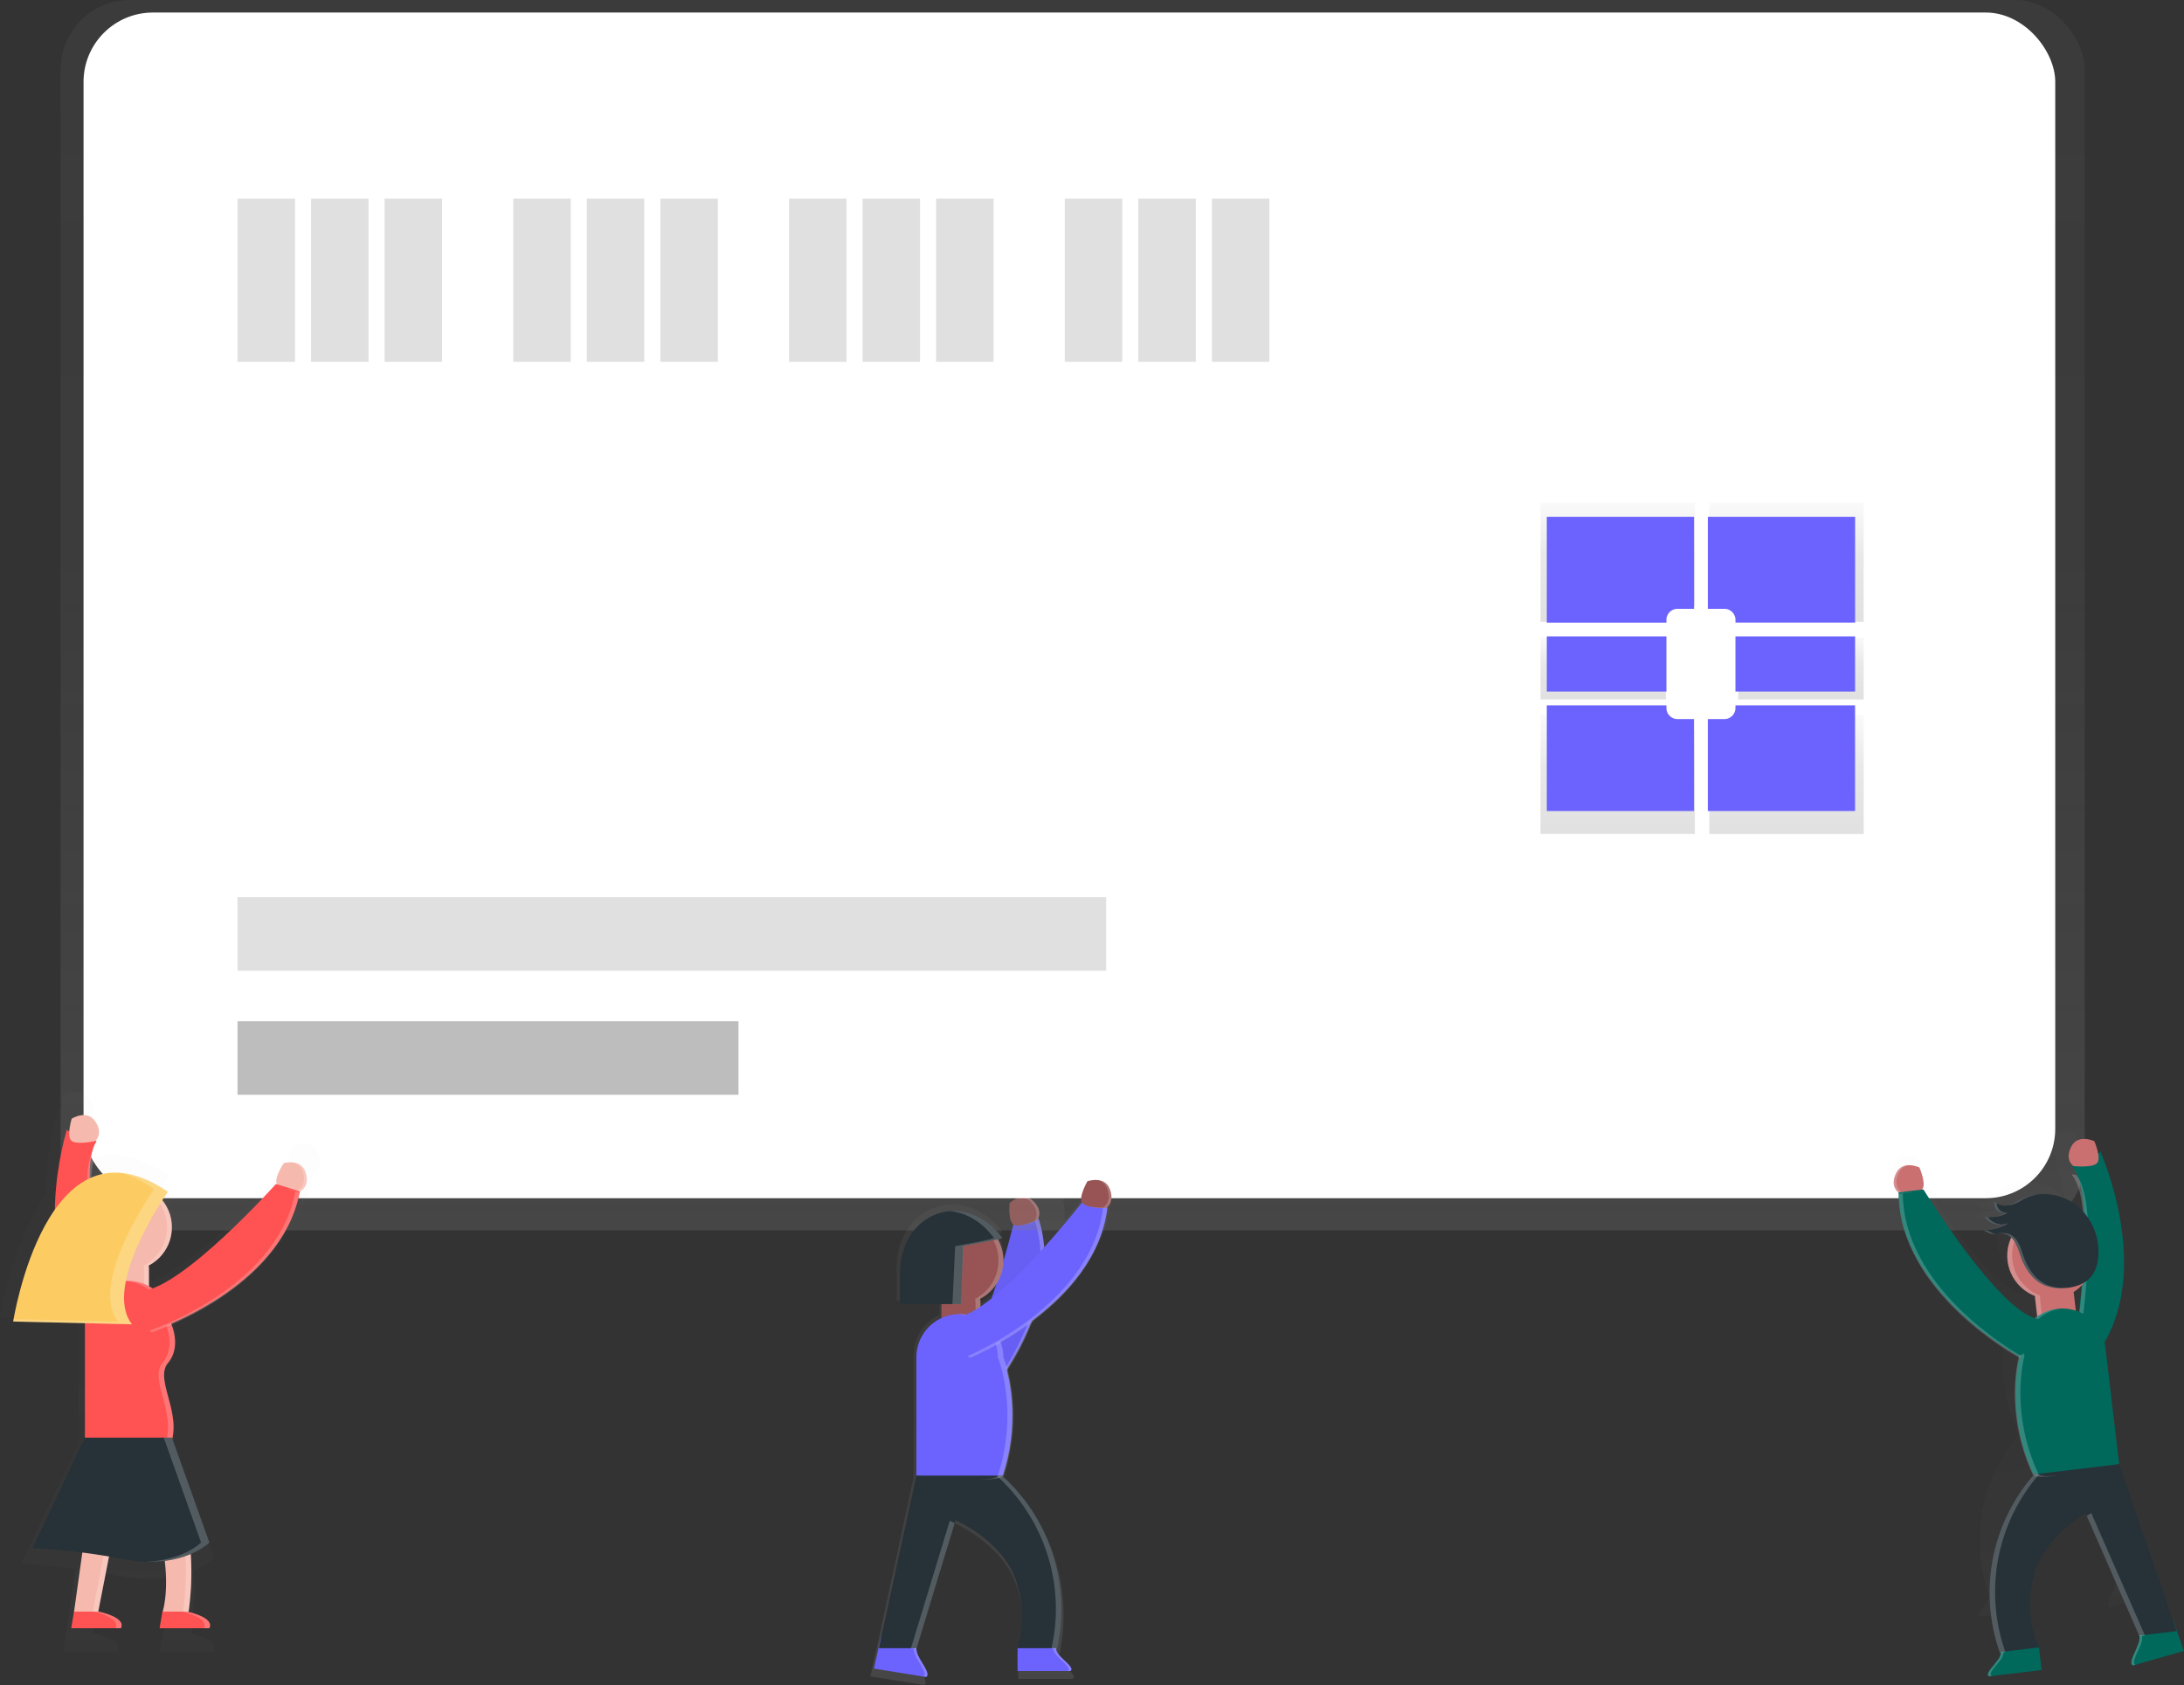 <svg data-name="Layer 1" xmlns="http://www.w3.org/2000/svg" xmlns:xlink="http://www.w3.org/1999/xlink" width="865.8" height="668.07"><rect width="100%" height="100%" fill="#333333" stroke="none"/><defs><linearGradient id="a" x1="560.63" y1="784.03" x2="560.63" y2="573.72" gradientUnits="userSpaceOnUse"><stop offset="0" stop-color="gray" stop-opacity=".25"/><stop offset=".54" stop-color="gray" stop-opacity=".12"/><stop offset="1" stop-color="gray" stop-opacity=".1"/></linearGradient><linearGradient id="c" x1="425.22" y1="487.8" x2="425.22" y2="0" xlink:href="#a"/><linearGradient id="b" x1="808.39" y1="362.48" x2="808.39" y2="315.28" gradientUnits="userSpaceOnUse"><stop offset="0" stop-opacity=".12"/><stop offset=".55" stop-opacity=".09"/><stop offset="1" stop-opacity=".02"/></linearGradient><linearGradient id="d" x1="808.39" y1="446.62" x2="808.39" y2="399.42" xlink:href="#b"/><linearGradient id="e" x1="635.55" y1="277.3" x2="635.55" y2="252.67" xlink:href="#b"/><linearGradient id="f" x1="875.32" y1="446.62" x2="875.32" y2="399.42" xlink:href="#b"/><linearGradient id="g" x1="875.32" y1="362.48" x2="875.32" y2="315.28" xlink:href="#b"/><linearGradient id="h" x1="713.96" y1="277.3" x2="713.96" y2="252.67" xlink:href="#b"/><linearGradient id="i" x1="190.06" y1="555.46" x2="190.06" y2="555.12" xlink:href="#a"/><linearGradient id="j" x1="230.49" y1="770.65" x2="230.49" y2="548.93" xlink:href="#a"/><linearGradient id="k" x1="1098.09" y1="200.15" x2="1098.09" y2="199.87" gradientTransform="rotate(-6.74 4180.955 1285.783)" xlink:href="#a"/><linearGradient id="l" x1="1064.87" y1="383.99" x2="1064.87" y2="194.73" gradientTransform="rotate(-6.74 4180.955 1285.783)" xlink:href="#a"/></defs><path d="M589.32 776.61c-.49-.48-1-1-1.36-1.41a6 6 0 0 1-1.41-2.71h.36l.17-.77a73.9 73.9 0 0 0-22.17-69.9.81.81 0 0 0 .1-.18 77.15 77.15 0 0 0 .88-45.84 132.9 132.9 0 0 0 11.86-17.8c12.23-9.35 24.93-22.88 28.84-40.46a50.94 50.94 0 0 0 1-5.78c1-1 2.42-3.17.92-7.12a6.79 6.79 0 0 0-.44-.93c-.05-.09-.11-.18-.17-.26a5.77 5.77 0 0 0-.35-.51l-.23-.26a5.22 5.22 0 0 0-.37-.37l-.26-.22-.4-.28-.28-.17-.43-.21-.27-.12-.48-.16-.24-.07q-.34-.09-.68-.14a10.7 10.7 0 0 0-4.53.45s-3.6 6.24-2.19 8.62c-1.09 1.38-4 5.07-8 9.81A54 54 0 0 0 588 588a51 51 0 0 0-1.47-5.68c.53-1.32.9-3.88-2.1-6.86a6.83 6.83 0 0 0-.78-.67l-.26-.17a5.85 5.85 0 0 0-.53-.32l-.31-.14a4.94 4.94 0 0 0-.49-.19l-.32-.09-.48-.1h-1.1l-.51.05h-.25q-.35.06-.68.16a10.7 10.7 0 0 0-3.94 2.28s-.7 7.17 1.56 8.76C575.29 589.14 570 610 563 627a80 80 0 0 1-7.37 5.66v-1.54a8 8 0 0 0 0-.85 7.93 7.93 0 0 0-.13-.81l.13-.07.54-.3.78-.48.5-.32q.56-.39 1.08-.81l.41-.35c.25-.21.48-.43.72-.65l.34-.48q.43-.44.83-.92l.29-.35q.38-.47.72-1l.29-.43q.31-.48.59-1l.18-.32c.23-.43.44-.87.64-1.32l.16-.4q.22-.54.4-1.11c0-.13.09-.26.13-.39.15-.48.28-1 .38-1.48 0-.1 0-.2.05-.3q.12-.64.2-1.29v-.44c0-.53.08-1.06.08-1.61a17.55 17.55 0 0 0-2.26-8.62l.83-.22.61-.19c.23-.08.34-.15.31-.2-.43-.58-.87-1.13-1.32-1.67l-.44-.5c-.31-.36-.63-.71-1-1l-.51-.52c-.32-.31-.64-.62-1-.91l-.5-.45c-.4-.35-.8-.67-1.21-1l-.26-.21c-.49-.36-1-.7-1.47-1l-.56-.34c-.32-.2-.65-.39-1-.57l-.65-.34-.91-.44-.67-.3c-.32-.13-.65-.26-1-.37l-.61-.22c-.49-.16-1-.3-1.47-.43l-.76-.17-.81-.17-.82-.13-.75-.09-.84-.07H544.3q-.7 0-1.39.07c-10.88.89-20.4 10.39-20.4 25.48v12.54h17v5.68a17.63 17.63 0 0 0-10.24 16v48.37L515 767.95h-.07v.18l-2.8 12.48 21.21 3.39a1.09 1.09 0 0 0 .67-1.25 3.93 3.93 0 0 0-.25-1 16.83 16.83 0 0 0-1.21-2.38c-.75-1.29-1.64-2.67-2.24-3.92a8.75 8.75 0 0 1-.69-2 7.71 7.71 0 0 1-.14-1.08l15.61-51.3h-.07l.37-1.21s19.92 8.54 25 25.61c4.15 13.84 1.57 22.81.45 25.71h-.07v.17c-.22.55-.38.86-.38.86h.38v9.39h21.53c1.64-.83-.86-2.92-2.98-4.99z" transform="translate(-167.1 -115.97)" fill="url(#a)"/><path d="M386.62 559.38s37.14-39.05 25-76.58l-9.74 2s-13.07 55-27 62.89 11.74 11.69 11.74 11.69z" fill="#6c63ff"/><path d="M386.62 559.38s37.14-39.05 25-76.58l-9.74 2s-13.07 55-27 62.89 11.74 11.69 11.74 11.69z" opacity=".05"/><path d="M410.14 483.67l1.62-.33c12.1 37.53-25 76.58-25 76.58l-1.14-.19c4.28-4.7 35.81-41.06 24.52-76.06z" fill="#fff" opacity=".2"/><path d="M411.18 483.78s2.7-3.36-1.53-7.57-9.41.78-9.41.78-.74 7.47 1.75 8.65 9.19-1.86 9.19-1.86z" fill="#985454"/><path d="M410.09 484.03s2.7-3.36-1.53-7.57a5.29 5.29 0 0 0-4.51-1.65 5.36 5.36 0 0 1 5.59 1.43c4.23 4.21 1.53 7.57 1.53 7.57a29.92 29.92 0 0 1-6.22 2 32.67 32.67 0 0 0 5.14-1.78z" fill="#fff" opacity=".2"/><rect x="24.01" width="802.42" height="487.8" rx="27.5" ry="27.5" fill="url(#c)"/><rect x="33.12" y="4.97" width="781.64" height="470.08" rx="27.5" ry="27.5" fill="#fff"/><path fill="#e0e0e0" d="M94.16 78.76h22.78v64.68H94.16zM123.31 78.76h22.78v64.68h-22.78zM152.46 78.76h22.78v64.68h-22.78zM203.48 78.76h22.78v64.68h-22.78zM232.63 78.76h22.78v64.68h-22.78zM261.78 78.76h22.78v64.68h-22.78zM312.8 78.76h22.78v64.68H312.8zM341.95 78.76h22.78v64.68h-22.78zM371.1 78.76h22.78v64.68H371.1zM422.12 78.76h22.78v64.68h-22.78zM451.27 78.76h22.78v64.68h-22.78zM480.42 78.76h22.78v64.68h-22.78z"/><path fill="#bdbdbd" d="M94.16 404.9h198.6v29.15H94.16z"/><path fill="#e0e0e0" d="M94.16 355.71h344.36v29.15H94.16z"/><path d="M827.51 361.28a4.8 4.8 0 0 1 4.62-5H839v-41h-61.2v47.2h49.72z" transform="translate(-167.1 -115.97)" fill="url(#b)"/><path d="M832.13 405.58a4.8 4.8 0 0 1-4.62-5v-1.2h-49.72v47.2H839v-41z" transform="translate(-167.1 -115.97)" fill="url(#d)"/><path fill="url(#e)" d="M610.69 252.67h49.72v24.63h-49.72z"/><path d="M856.2 400.62a4.8 4.8 0 0 1-4.62 5h-6.85v41h61.2v-47.2H856.2z" transform="translate(-167.1 -115.97)" fill="url(#f)"/><path d="M844.72 315.28v41h6.85a4.8 4.8 0 0 1 4.62 5v1.2h49.72v-47.2z" transform="translate(-167.1 -115.97)" fill="url(#g)"/><path fill="url(#h)" d="M689.1 252.67h49.72v24.63H689.1z"/><path d="M660.62 245.78a4.41 4.41 0 0 1 4.41-4.4h6.54v-36.44h-58.38v41.91h47.43zM665.03 285.1a4.41 4.41 0 0 1-4.41-4.4v-1.06h-47.43v41.91h58.37V285.1zM613.19 252.31h47.43v21.86h-47.43zM687.98 280.7a4.41 4.41 0 0 1-4.41 4.4h-6.54v36.44h58.37v-41.9h-47.42zM677.04 204.94v36.44h6.54a4.41 4.41 0 0 1 4.41 4.4v1.06h47.43v-41.9zM687.98 252.31h47.43v21.86h-47.43z" fill="#6c63ff"/><path d="M190.23 555.46l.09-.3s-1.11-.16-.09.3z" transform="translate(-167.1 -115.97)" fill="url(#i)" opacity=".2"/><path d="M293.42 573.82a7.22 7.22 0 0 0-.39-1c0-.1-.11-.19-.16-.29a6.15 6.15 0 0 0-.33-.56c-.07-.1-.15-.19-.22-.29a5.55 5.55 0 0 0-.36-.42l-.26-.25c-.13-.12-.26-.23-.4-.33l-.28-.2-.44-.26-.28-.15-.5-.21-.25-.1q-.36-.12-.71-.2a11.31 11.31 0 0 0-4.81.13s-4.59 6.77-2.82 9.2l-.58-.18s-34.09 38-53.32 45.1q-.74-.5-1.53-.94v-7.11a8.4 8.4 0 0 0 0-.89 8.33 8.33 0 0 0-.14-.85l.14-.08.57-.32.83-.5.53-.34q.59-.41 1.15-.86l.43-.37c.26-.22.51-.45.76-.69l.44-.43q.46-.47.88-1l.31-.38q.4-.49.76-1l.31-.46q.33-.5.63-1l.19-.34c.24-.45.47-.92.67-1.4l.17-.42q.23-.58.43-1.17c0-.14.09-.27.14-.41.16-.51.29-1 .4-1.56 0-.1 0-.21.06-.32q.13-.67.21-1.36v-.46c.05-.56.09-1.13.09-1.7a18.56 18.56 0 0 0-4.14-11.71c1.46-2.28 2.41-3.62 2.41-3.62-.88-.6-1.74-1.16-2.6-1.68l-.83-.49c-.57-.34-1.15-.68-1.71-1l-1-.51c-.51-.27-1-.53-1.53-.78l-1-.45c-.49-.22-1-.44-1.45-.63l-1-.38c-.48-.19-1-.36-1.44-.52l-.9-.3c-.49-.16-1-.29-1.47-.42l-.8-.22c-.55-.13-1.09-.25-1.63-.35l-.58-.12c-.73-.13-1.46-.23-2.18-.3a26 26 0 0 0-13.09 2c.22-5.24 1.1-9.55 2.94-12.22l-.45-.15-.16.15s-.54.12-1.37.27a11.44 11.44 0 0 0-.71 1.33 15.23 15.23 0 0 1 2.09-5.21l-.45-.15c.65-.66 3-3.55-.16-8.27-3.61-5.41-10.23-1.2-10.23-1.2a28 28 0 0 0-1 5.46c-.51-.2-.86-.36-1.1-.48a136.34 136.34 0 0 0-5.14 34.34c-11.92 16.93-16.86 41.92-17.82 47.31l-.07.43c-.07.39-.1.6-.1.6l31 .72v49.4L175.45 736s8.55.31 21.55 2l-3.57 25.52-1.19 7.16h21.48c2.39-4.77-9.55-7.16-9.55-7.16h-.27l4.66-23.81q3.09.52 6.35 1.14a62.21 62.21 0 0 0 9.67 1.09 51.4 51.4 0 0 0 8.05-.35c1.57 12.91-.49 20.62-.89 21.94h-.13l-1.19 7.16h21.48c2.08-4.16-6.73-6.51-9-7l.1-.7a119.82 119.82 0 0 0 .85-24.31 29.42 29.42 0 0 0 7.64-4.56l.3-.26.09-.09-16-44.87c3-12.7-7.42-26-1.86-32.71s2.15-15.18 1.54-16.63c15-6.56 45.39-23 53.91-51.47a53.85 53.85 0 0 0 1.52-6.1s4.3-1.94 2.43-8.17z" transform="translate(-167.1 -115.97)" fill="url(#j)" opacity=".2"/><path d="M26.54 447.83s-16.29 51.37 11 79.81l7.89-6s-16.14-56.07-7.11-69.24c-15.92-5.37-11.78-4.57-11.78-4.57z" fill="#ff5252"/><path d="M37.8 452.36s3.31-2.76 0-7.73-9.38-1.1-9.38-1.1-2.21 7.17 0 8.83 9.38 0 9.38 0z" fill="#f6b9ad"/><rect x="210.69" y="611.65" width="15.45" height="22.9" rx="7.06" ry="7.06" transform="rotate(-180 134.865 565.12)" fill="#f6b9ad"/><path d="M44.35 524.91s-15.94-55.38-7.26-69c.77-.14 1.26-.25 1.26-.25l.14-.14.41.14c-9 13.17 7.11 69.24 7.11 69.24l-7.89 6-.69-.74z" fill="#fff" opacity=".2"/><circle cx="51.04" cy="486.58" r="17.11" fill="#f6b9ad"/><path d="M57.11 510.86v-7.45a7.67 7.67 0 0 0-.18-1.62 17.11 17.11 0 0 0-6.86-32.29h1a17.11 17.11 0 0 1 7.83 32.29 7.67 7.67 0 0 1 .18 1.62v7.45a7.67 7.67 0 0 1-8.69 7.66 7.75 7.75 0 0 0 6.72-7.66z" fill="#fff" opacity=".2"/><path d="M33.66 571.84s33 3.73 34.22 0c3.94-12.07-6.62-25.07-1.32-31.43 5.48-6.57 1.32-15.47 1.32-15.47a17.11 17.11 0 0 0-17.11-17.11 17.11 17.11 0 0 0-17.11 17.11z" fill="#ff5252"/><path d="M66.6 540.41c5.48-6.57 1.32-15.47 1.32-15.47a17.11 17.11 0 0 0-17.11-17.11c-.37 0-.73 0-1.1.06a17.09 17.09 0 0 1 16 17.05s4.16 8.9-1.32 15.47c-5.31 6.37 5.25 19.37 1.32 31.43-.38 1.15-3.78 1.59-8.3 1.65 5.58.06 10.06-.32 10.49-1.65 4-12.07-6.6-25.07-1.3-31.43z" fill="#fff" opacity=".2"/><path d="M60.9 570.75c12.07 17.08 17.37 42.87 13.93 67.69l-.1.74H64.42s3.19-9.38 0-25.94a41 41 0 0 0-15.6-24.83l-9.92 50.77h-9.57l9.57-68.43zM118.9 472.33s4-1.67 2.26-7.39-8.65-3.8-8.65-3.8-4.21 6.21-2.59 8.44 8.98 2.75 8.98 2.75z" fill="#f6b9ad"/><path d="M60.34 527.69s51.26-16.61 58.56-55.36l-9.5-2.91s-37.73 42.12-53.69 42.42 4.63 15.85 4.63 15.85z" fill="#ff5252"/><path d="M117.12 472.37l1.58.49c-7.26 38.76-58.53 55.37-58.53 55.37l-.91-.71c6.03-2.12 51.09-19 57.86-55.15z" fill="#fff" opacity=".2"/><g opacity=".2" fill="#fff"><path d="M46.63 588.4l-9.93 50.77h2.2l9.64-49.29a23.69 23.69 0 0 0-1.91-1.48zM60.9 570.75h-2.19c12.07 17.08 17.37 42.87 13.93 67.69l-.1.74h2.19l.1-.74c3.42-24.82-1.93-50.62-13.93-67.69z"/></g><path d="M117.81 472.03s4-1.67 2.26-7.39a5.29 5.29 0 0 0-3.17-3.61 5.36 5.36 0 0 1 4.23 3.92c1.71 5.72-2.26 7.39-2.26 7.39a29.92 29.92 0 0 1-6.42-1.21 32.67 32.67 0 0 0 5.36.9z" fill="#fff" opacity=".2"/><path d="M33.66 569.97L12.9 613.78a257.3 257.3 0 0 1 36.14 4.38c23 4.38 33.95-6.57 33.95-6.57l-14.83-41.61z" fill="#263238"/><path d="M39.18 638.97s11 2.19 8.76 6.57H28.23l1.1-6.57zM74.22 638.97s11 2.19 8.76 6.57H63.27l1.1-6.57z" fill="#ff5252"/><path d="M66.56 472.51s-26.29 37.23-14.24 52.52l-47.09-1.1s13.14-84.27 61.33-51.42z" fill="#fccc63"/><path d="M66.56 472.51c-6.79-4.63-12.88-6.93-18.34-7.47a46.36 46.36 0 0 1 12.87 6.38s-26.28 37.23-14.24 52.57l-41.45-1c-.11.62-.16 1-.16 1l47.09 1.1c-12.06-15.35 14.23-52.58 14.23-52.58zM68.15 569.97H64.9l14.83 41.61s-7.08 7.06-21.79 7.57c16.94.54 25.07-7.57 25.07-7.57zM39.18 638.97h-2.19s11 2.19 8.76 6.57h2.15c2.23-4.38-8.72-6.57-8.72-6.57zM74.22 638.97h-2.19s11 2.19 8.76 6.57h2.19c2.19-4.38-8.76-6.57-8.76-6.57z" fill="#fff" opacity=".2"/><path d="M991.73 569.28l.1.24c.8-.52-.1-.24-.1-.24z" transform="translate(-167.1 -115.97)" fill="url(#k)" opacity=".2"/><path d="M1004.32 753l17.37-5-3.69-10.48-.05-.15h-.06l-19.36-56.17-5-42.05a15.62 15.62 0 0 0-.27-1.59c15.81-27.08 0-64.77-1.41-68.05-.18.12-.46.28-.86.5a23.06 23.06 0 0 0-1.38-4.39s-5.85-2.82-8.29 2c-2.13 4.19.07 6.34.68 6.82l-.35.17a12.61 12.61 0 0 1 2.22 4.08 9.47 9.47 0 0 0-.72-1c-.7 0-1.16-.09-1.16-.09l-.14-.11-.35.17c2.21 2.53 3.44 7.28 4 13.09a19 19 0 0 0-2.45-2.26 19.33 19.33 0 0 0-13.35-3.8l-.87.1q-.74.1-1.46.27l-.36.08-.61.16-.7.22-.5.17-.86.34-.32.14c-.35.16-.7.33-1 .51a18.88 18.88 0 0 1-3.57 1.79c-.17.05-.35.08-.52.12a6.27 6.27 0 0 1-4.22-.68l-.43-.26a5.8 5.8 0 0 1-.48-.35 2.78 2.78 0 0 0 0 1.21 3.67 3.67 0 0 0 1.56 2.32 3.47 3.47 0 0 0 .72.38 2.93 2.93 0 0 0 1.19.19 2.69 2.69 0 0 0 .41-.05l-.1.06c-.24.15-.48.29-.73.41h-.05c-.27.13-.54.25-.81.36a9.5 9.5 0 0 1-4.35.58l-.48-.06c-.24 0-.48-.07-.71-.13a5.26 5.26 0 0 0 .3.45l.11.13.23.28.13.14.25.25.14.13.3.24.12.09.44.29.15.08.32.17.21.09.28.12.23.08.28.09.23.07.32.07.39.07h2.16a5.45 5.45 0 0 0 1.58-.59c-.31.19-.63.36-1 .53l-.48.24-.5.24-.49.22-.51.21-.49.19-.53.19-.49.16-.56.17-.47.13-.61.15-.44.1-.7.13-.37.06-1.06.14a4.61 4.61 0 0 1 1.75.67 4.41 4.41 0 0 0 1.08.42 3.93 3.93 0 0 0 .5 0h1.03l.53-.07h.88a7.16 7.16 0 0 1 2.93.57 5.1 5.1 0 0 1 1.33.91c-.12.26-.24.53-.35.8s-.18.47-.26.7q-.24.71-.42 1.44a15.41 15.41 0 0 0-.31 5.38c0 .33.09.66.15 1l.05.27q.08.39.18.77v.2q.13.47.28.93l.07.18q.13.38.28.75l.09.22a15.32 15.32 0 0 0 .88 1.73l.1.17q.23.38.48.74v.07q.29.41.6.8v.06q.29.36.6.7l.07.08a15.52 15.52 0 0 0 1.45 1.39 15.49 15.49 0 0 0 4.46 2.59 6.9 6.9 0 0 0 0 .72 7 7 0 0 0 0 .74l.68 5.74q-.46.32-.9.67c-14.35-4.58-39.84-46.07-39.84-46.07l-.49.06c1.8-1.72-.94-7.92-.94-7.92a9.35 9.35 0 0 0-4-.82h-1.4l-.2.06h-.13l-.21.09h-.11l-.31.16-.29.18-.1.07-.2.15-.11.09-.17.16-.11.11-.16.17-.11.12-.16.2-.1.13-.16.25-.08.12c-.08.13-.15.26-.23.4-2.44 4.8.82 6.93.82 6.93a44.62 44.62 0 0 0 .34 5.19c3.57 32.07 40.79 52.84 42.69 53.88-.53 2.09-4.81 20.58 5 41.85a.72.72 0 0 0 .1.14 64.7 64.7 0 0 0-12.09 63.05l.22.65h.32a4.41 4.41 0 0 1-.06.45 5 5 0 0 1-.23.79 6 6 0 0 1-.66 1.26c-.29.43-.64.87-1 1.32l-.38.47c-1.54 1.86-3.09 3.67-1.72 4.17l1-.12 17.88-1.76-1-8.16h.33s-.16-.24-.42-.7v-.15h-.06c-1.28-2.41-4.44-9.95-2.25-22.4 2.7-15.37 19.14-24.84 19.14-24.84l.44 1h-.06l18.85 43v.54a7.3 7.3 0 0 1-.15 1.28 7.94 7.94 0 0 1-.26 1c-.63 1.83-1.84 4-2.29 5.63a5.15 5.15 0 0 0-.15.67 2 2 0 0 0 0 .77.89.89 0 0 0 .66.66l.24-.07.52-.15zm-20.24-126.3q-.55-.23-1.11-.41l-.63-5.37a6.92 6.92 0 0 0-.26-1.21 15.45 15.45 0 0 0 3-2.49c-.3 3.44-.66 6.66-1 9.48z" transform="translate(-167.1 -115.97)" fill="url(#l)" opacity=".2"/><path d="M752.63 472.74s-3.61-2.35-.91-7.67 9.19-2.2 9.19-2.2 3 6.87 1 8.77-9.28 1.1-9.28 1.1z" fill="#ca7070"/><path data-name="&lt;Path&gt;" d="M808.19 652.16l-15.11 1.78a5 5 0 0 1-1 4c-1.76 2.59-5.51 5.91-3.47 6.65l20.73-2.45z" fill="#00695c"/><path d="M793.21 657.86a5 5 0 0 0 1-4l-1.1.13a5 5 0 0 1-1 4c-1.76 2.59-5.51 5.91-3.47 6.65l1.1-.13c-2.03-.74 1.72-4.06 3.47-6.65z" fill="#fff" opacity=".2"/><path data-name="&lt;Path&gt;" d="M861.62 642.68l-13.89 4a7.25 7.25 0 0 1-.05 5.05c-1.16 3.39-4.15 7.93-2 8.56l20.08-5.73z" fill="#00695c"/><path d="M832.62 456.5s22.2 49.1-1.58 80.55l-8.54-5.07s9.45-57.58-1.07-69.59c15.21-7.14 11.19-5.89 11.19-5.89z" fill="#00695c"/><path d="M821.98 462.32s-3.61-2.35-.91-7.67 9.19-2.2 9.19-2.2 3 6.87 1 8.77-9.28 1.1-9.28 1.1z" fill="#ca7070"/><path d="M848.78 651.6a7.25 7.25 0 0 0 .05-5.05l12.85-3.69-.06-.17-13.89 4a7.25 7.25 0 0 1-.05 5.05c-1.16 3.39-4.15 7.93-2 8.56l.84-.24c-1.62-.94 1.14-5.22 2.26-8.46z" fill="#fff" opacity=".2"/><rect x="974.35" y="622.82" width="15.45" height="22.9" rx="7.06" ry="7.06" transform="rotate(-6.74 -86.378 1995.015)" fill="#ca7070"/><path d="M823.98 535.14s9.33-56.87-.88-69.36c-.78 0-1.28-.1-1.28-.1l-.16-.12-.39.18c10.52 12 1.07 69.59 1.07 69.59l8.54 5.07c.2-.27.4-.54.59-.82z" fill="#fff" opacity=".2"/><circle cx="979.94" cy="613.82" r="17.11" transform="rotate(-6.74 -88.5 1974.61)" fill="#ca7070"/><path d="M809.66 522.68l-.87-7.4a7.67 7.67 0 0 1 0-1.63 17.11 17.11 0 0 1 3-32.87l-1 .08a17.11 17.11 0 0 0-4 33 7.67 7.67 0 0 0 0 1.63l.87 7.4a7.67 7.67 0 0 0 9.53 6.59 7.75 7.75 0 0 1-7.53-6.8z" fill="#fff" opacity=".2"/><path d="M840.1 580.49s-32.33 7.57-34 4c-11.57-25-5.5-46.58-5.5-46.58a17.11 17.11 0 0 1 15-19 17.11 17.11 0 0 1 19 15z" fill="#00695c"/><path d="M840.1 580.49l22.8 66.21-14.8 1.75-21.3-48.61s-18.21 10.49-21.2 27.51 3 25.76 3 25.76l-15.82 1.92-.25-.72a71.15 71.15 0 0 1 13.59-69.76" fill="#263238"/><path d="M808.04 584.28c-11.57-25-5.5-46.58-5.5-46.58a17.11 17.11 0 0 1 13.89-18.83c-.37 0-.73 0-1.1.09a17.11 17.11 0 0 0-15 19s-6.07 21.56 5.5 46.58c.59 1.27 5.11 1.12 10.68.4-4.5.47-7.96.44-8.47-.66z" fill="#fff" opacity=".2"/><path d="M800.32 537.68s-47.47-25.51-47.68-64.94l9.86-1.17s29.59 48.18 45.24 51.34-7.42 14.77-7.42 14.77z" fill="#00695c"/><g opacity=".2" fill="#fff"><path d="M827.25 601.03l20.91 47.72 2.19-.26-21.3-48.61s-.68.37-1.8 1.15zM808.35 584.52l-2.19.26a71.15 71.15 0 0 0-13.59 69.76l.25.72 2.19-.26-.25-.72a71.15 71.15 0 0 1 13.59-69.76z"/></g><path d="M754.34 473.09l-1.64.19c.21 39.43 47.68 64.94 47.68 64.94l1-.54c-5.48-3.14-46.84-27.81-47.04-64.59z" fill="#fff" opacity=".2"/><path d="M798.39 491.87c1.36 2 2 4.35 2.79 6.6 1.69 4.63 4.67 9.1 9.19 11.06a17.37 17.37 0 0 0 7.88 1.18c4.07-.22 8.36-1.53 10.89-4.73a14.09 14.09 0 0 0 2.63-7.36 23.68 23.68 0 0 0-8.74-20.89c-6.26-4.8-15.35-5.76-22.27-2a20.92 20.92 0 0 1-3.95 2 6.91 6.91 0 0 1-6.25-1.29 3.82 3.82 0 0 0 4.25 4.48 10.66 10.66 0 0 1-8.07 1.4 6.93 6.93 0 0 0 9.06 2.45 23.34 23.34 0 0 1-9.59 3.16c.71-.07 2.24 1.06 3.13 1.21a18.81 18.81 0 0 0 3.28-.15 6.37 6.37 0 0 1 5.77 2.88z" fill="#263238"/><g opacity=".2" fill="#fff"><path d="M794.8 480.92a10.55 10.55 0 0 1-3.9 1.5 10.62 10.62 0 0 0 5-1.63 3.87 3.87 0 0 1-4.34-3.68 6.5 6.5 0 0 1-1-.67 3.82 3.82 0 0 0 4.24 4.48zM797.9 477.6a20.92 20.92 0 0 0 3.95-2 19 19 0 0 1 6.39-2.09 19.24 19.24 0 0 0-7.48 2.21 20.92 20.92 0 0 1-3.95 2c-.19.06-.39.09-.58.13a6.59 6.59 0 0 0 1.67-.25zM790.43 489.03c-.89-.15-2.42-1.28-3.13-1.21a23.34 23.34 0 0 0 9.59-3.16 6.11 6.11 0 0 1-2.15.72 23.35 23.35 0 0 1-8.54 2.57c.71-.07 2.24 1.06 3.13 1.21a7.35 7.35 0 0 0 2.3-.09 4.8 4.8 0 0 1-1.2-.04zM819.35 510.58a17.37 17.37 0 0 1-7.88-1.18c-4.52-2-7.5-6.43-9.19-11.06-.82-2.25-1.42-4.63-2.79-6.6a6.37 6.37 0 0 0-5.78-2.88 11 11 0 0 0-1.63.15h.54a6.37 6.37 0 0 1 5.78 2.88c1.36 2 2 4.35 2.79 6.6 1.69 4.63 4.67 9.1 9.19 11.06a17.37 17.37 0 0 0 7.88 1.18c.63 0 1.27-.1 1.91-.19zM794.04 485.42a7 7 0 0 1-6-2.9 10.21 10.21 0 0 1-1.32-.2 7 7 0 0 0 7.32 3.1z"/></g><path d="M753.73 472.61s-3.61-2.35-.91-7.67a5.29 5.29 0 0 1 3.77-3 5.36 5.36 0 0 0-4.86 3.1c-2.71 5.32.91 7.67.91 7.67a29.92 29.92 0 0 0 6.53 0 32.67 32.67 0 0 1-5.44-.1z" fill="#fff" opacity=".2"/><path data-name="&lt;Path&gt;" d="M403.39 652.41h15.21a5 5 0 0 0 1.44 3.91c2.05 2.37 6.16 5.22 4.23 6.2h-20.88z" fill="#6c63ff"/><path d="M418.9 656.32a5 5 0 0 1-1.44-3.91h1.1a5 5 0 0 0 1.44 3.91c2.05 2.37 6.16 5.22 4.23 6.2h-1.1c1.96-.98-2.15-3.83-4.23-6.2z" fill="#fff" opacity=".2"/><path data-name="&lt;Path&gt;" d="M349.21 649.27l14.26 2.33a7.25 7.25 0 0 0 .65 5c1.55 3.23 5 7.38 2.95 8.27l-20.61-3.33z" fill="#6c63ff"/><path d="M363.02 656.62a7.25 7.25 0 0 1-.65-5l-13.2-2.16v-.17l14.26 2.33a7.25 7.25 0 0 0 .65 5c1.55 3.23 5 7.38 2.95 8.27l-.86-.14c1.59-1.12-1.67-5.05-3.15-8.13z" fill="#fff" opacity=".2"/><rect x="540.32" y="624.8" width="15.45" height="22.9" rx="7.06" ry="7.06" transform="rotate(-180 464.495 578.265)" fill="#985454"/><circle cx="380.67" cy="499.72" r="17.11" fill="#985454"/><path d="M386.74 524.03v-7.45a7.67 7.67 0 0 0-.18-1.62 17.11 17.11 0 0 0-6.86-32.29h1a17.11 17.11 0 0 1 7.83 32.32 7.67 7.67 0 0 1 .18 1.62v7.42a7.67 7.67 0 0 1-8.69 7.66 7.75 7.75 0 0 0 6.72-7.66z" fill="#fff" opacity=".2"/><path d="M363.29 585.03s33 3.73 34.22 0c8.55-26.21 0-46.91 0-46.91a17.11 17.11 0 0 0-17.11-17.11 17.11 17.11 0 0 0-17.11 17.02z" fill="#6c63ff"/><path d="M363.29 585.03l-14.9 68.43h14.9l15.45-50.77s19.32 8.28 24.28 24.83 0 25.94 0 25.94h16l.16-.74a71.15 71.15 0 0 0-21.68-67.69" fill="#263238"/><path d="M395.57 585.03c8.55-26.21 0-46.91 0-46.91a17.11 17.11 0 0 0-16-17.07h1.1a17.11 17.11 0 0 1 17.11 16.98s8.55 20.69 0 46.91c-.44 1.33-4.95 1.71-10.56 1.65 4.55-.02 7.97-.45 8.35-1.56z" fill="#fff" opacity=".2"/><g opacity=".2" fill="#fff"><path d="M378.45 603.85l-15.17 49.84h-2.21l15.45-50.77s.74.31 1.93.93zM395.29 585.26h2.21a71.15 71.15 0 0 1 21.68 67.69l-.16.74h-2.21l.16-.74a71.15 71.15 0 0 0-21.68-67.69z"/></g><path d="M384.69 537.79s49.94-20.25 54.4-59.43l-9.68-2.22s-34.61 44.72-50.51 46.16 5.79 15.49 5.79 15.49z" fill="#6c63ff"/><path d="M437.35 478.53l1.61.37c-4.46 39.18-54.4 59.43-54.4 59.43l-1-.65c5.9-2.53 49.63-22.65 53.79-59.15z" fill="#fff" opacity=".2"/><path d="M438.25 479.03s3.84-1.95 1.73-7.53-8.9-3.17-8.9-3.17-3.76 6.5-2 8.61 9.17 2.09 9.17 2.09z" fill="#985454"/><path d="M437.17 478.81s3.84-1.95 1.73-7.53a5.29 5.29 0 0 0-3.43-3.36 5.36 5.36 0 0 1 4.5 3.61c2.12 5.58-1.73 7.53-1.73 7.53a29.92 29.92 0 0 1-6.49-.74 32.67 32.67 0 0 0 5.42.49z" fill="#fff" opacity=".2"/><path d="M381.9 494.03l-1 23h-24.14v-12.14c0-24.52 25.92-33.83 40.52-14.12.36.48-15.38 3.26-15.38 3.26z" fill="#263238"/><path d="M376.54 480.19c6.15.51 12.46 3.85 17.45 10.59.36.48-15.33 3.29-15.33 3.29l-1.1 23h3.34l1.1-23s15.69-2.8 15.33-3.29c-5.94-7.95-13.66-11.18-20.79-10.59z" fill="#fff" opacity=".2"/></svg>